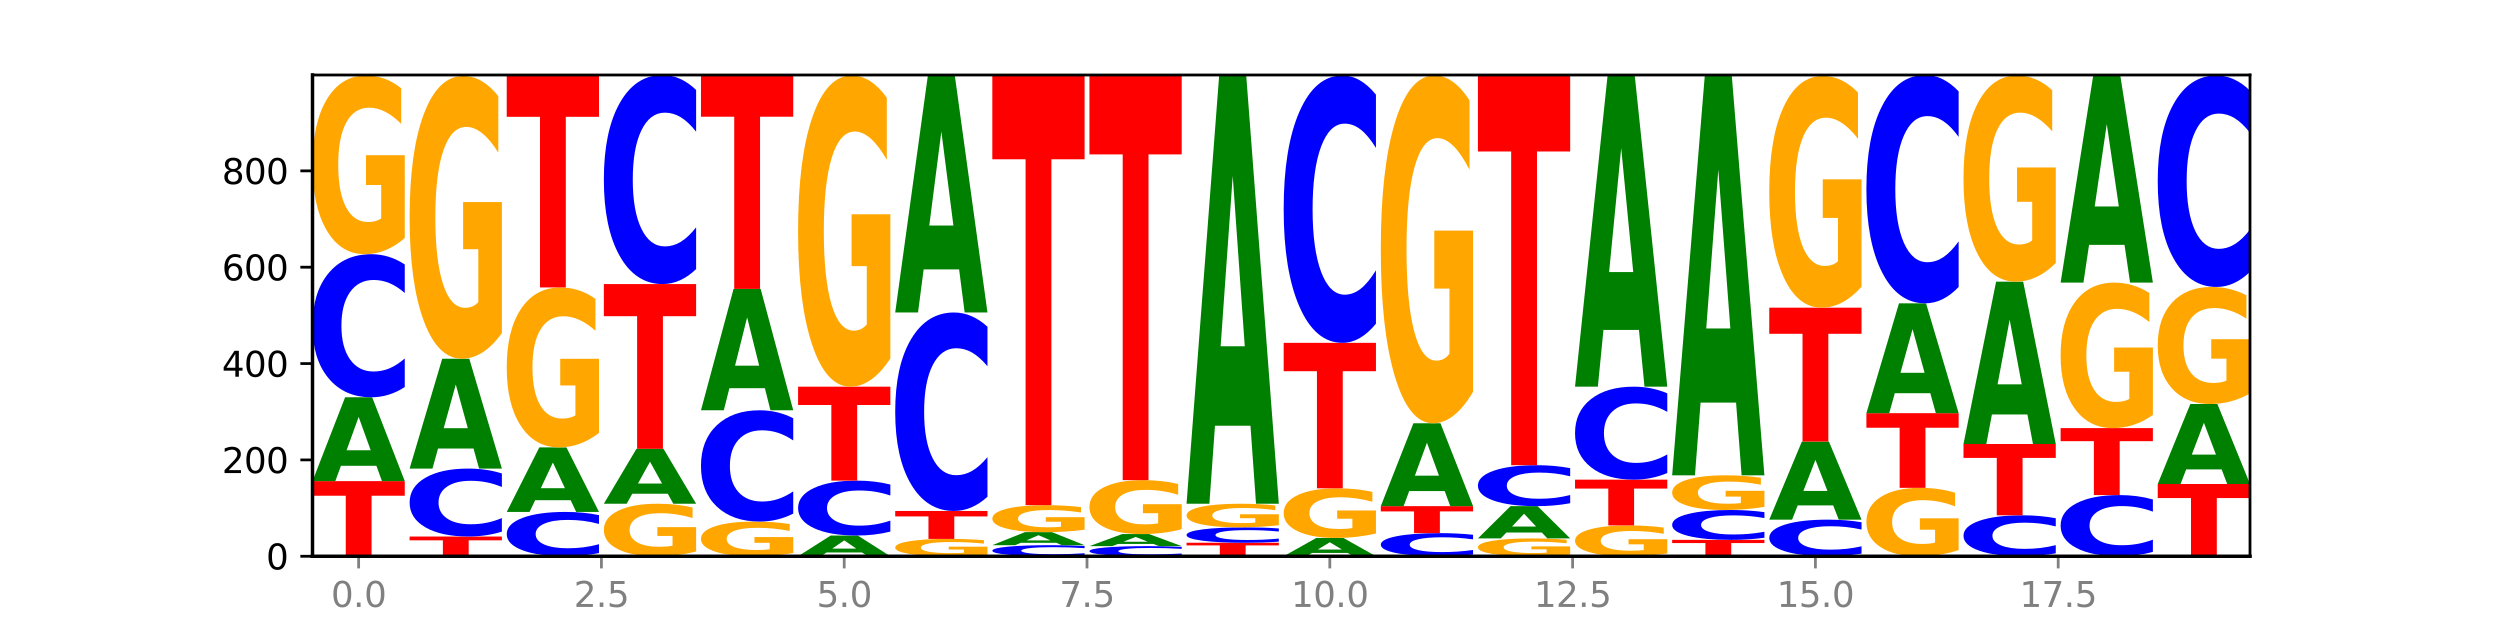 <?xml version="1.0" encoding="utf-8" standalone="no"?>
<!DOCTYPE svg PUBLIC "-//W3C//DTD SVG 1.1//EN"
  "http://www.w3.org/Graphics/SVG/1.1/DTD/svg11.dtd">
<svg xmlns:xlink="http://www.w3.org/1999/xlink" width="720pt" height="180pt" viewBox="0 0 720 180" xmlns="http://www.w3.org/2000/svg" version="1.1">
 <defs>
  <style type="text/css">*{stroke-linejoin: round; stroke-linecap: butt}</style>
 </defs>
 <g id="figure_1">
  <g id="patch_1">
   <path d="M 0 180 
L 720 180 
L 720 0 
L 0 0 
z
" style="fill: #ffffff"/>
  </g>
  <g id="axes_1">
   <g id="patch_2">
    <path d="M 90 160.2 
L 648 160.2 
L 648 21.6 
L 90 21.6 
z
" style="fill: #ffffff"/>
   </g>
   <g id="line2d_1">
    <path d="M 90 160.2 
L 648 160.2 
" clip-path="url(#p42fba7bb68)" style="fill: none; stroke: #000000; stroke-width: 0.5; stroke-linecap: square"/>
   </g>
   <g id="patch_3">
    <path d="M 90 138.557 
L 116.571 138.557 
L 116.571 142.778 
L 107.012 142.778 
L 107.012 160.2 
L 99.578 160.2 
L 99.578 142.778 
L 90 142.778 
L 90 138.557 
z
" clip-path="url(#p42fba7bb68)" style="fill: #ff0000"/>
   </g>
   <g id="patch_4">
    <path d="M 108.406 134.159 
L 98.187 134.159 
L 96.574 138.557 
L 90 138.557 
L 99.388 114.416 
L 107.184 114.416 
L 116.571 138.557 
L 110.003 138.557 
L 108.406 134.159 
z
M 99.817 129.679 
L 106.76 129.679 
L 103.294 120.076 
L 99.817 129.679 
z
" clip-path="url(#p42fba7bb68)" style="fill: #008000"/>
   </g>
   <g id="patch_5">
    <path d="M 116.571 111.463 
Q 114.349 112.927 111.945 113.667 
Q 109.542 114.416 106.924 114.416 
Q 99.118 114.416 94.559 108.867 
Q 90 103.317 90 93.826 
Q 90 84.302 94.559 78.76 
Q 99.118 73.211 106.924 73.211 
Q 109.542 73.211 111.945 73.96 
Q 114.349 74.7 116.571 76.164 
L 116.571 84.378 
Q 114.329 82.438 112.153 81.535 
Q 109.977 80.633 107.574 80.633 
Q 103.262 80.633 100.792 84.148 
Q 98.328 87.655 98.328 93.826 
Q 98.328 99.972 100.792 103.487 
Q 103.262 106.994 107.574 106.994 
Q 109.977 106.994 112.153 106.092 
Q 114.329 105.181 116.571 103.24 
L 116.571 111.463 
z
" clip-path="url(#p42fba7bb68)" style="fill: #0000ff"/>
   </g>
   <g id="patch_6">
    <path d="M 116.571 68.554 
Q 113.892 70.882 111.009 72.052 
Q 108.127 73.211 105.054 73.211 
Q 98.111 73.211 94.055 66.278 
Q 90 59.346 90 47.491 
Q 90 35.497 94.127 28.618 
Q 98.26 21.739 105.447 21.739 
Q 108.216 21.739 110.753 22.674 
Q 113.296 23.599 115.547 25.428 
L 115.547 35.689 
Q 113.225 33.339 110.926 32.18 
Q 108.627 31.01 106.317 31.01 
Q 102.041 31.01 99.725 35.285 
Q 97.408 39.548 97.408 47.491 
Q 97.408 55.359 99.641 59.654 
Q 101.874 63.939 105.983 63.939 
Q 107.103 63.939 108.062 63.695 
Q 109.02 63.44 109.783 62.908 
L 109.783 53.275 
L 105.406 53.275 
L 105.406 44.694 
L 116.571 44.694 
L 116.571 68.554 
z
" clip-path="url(#p42fba7bb68)" style="fill: #ffa600"/>
   </g>
   <g id="patch_7">
    <path d="M 117.97 154.512 
L 144.541 154.512 
L 144.541 155.621 
L 134.982 155.621 
L 134.982 160.2 
L 127.548 160.2 
L 127.548 155.621 
L 117.97 155.621 
L 117.97 154.512 
z
" clip-path="url(#p42fba7bb68)" style="fill: #ff0000"/>
   </g>
   <g id="patch_8">
    <path d="M 144.541 153.11 
Q 142.319 153.805 139.915 154.156 
Q 137.512 154.512 134.894 154.512 
Q 127.088 154.512 122.529 151.877 
Q 117.97 149.242 117.97 144.737 
Q 117.97 140.215 122.529 137.584 
Q 127.088 134.95 134.894 134.95 
Q 137.512 134.95 139.915 135.305 
Q 142.319 135.657 144.541 136.352 
L 144.541 140.251 
Q 142.299 139.33 140.123 138.902 
Q 137.947 138.473 135.544 138.473 
Q 131.232 138.473 128.762 140.142 
Q 126.298 141.807 126.298 144.737 
Q 126.298 147.654 128.762 149.323 
Q 131.232 150.988 135.544 150.988 
Q 137.947 150.988 140.123 150.56 
Q 142.299 150.127 144.541 149.206 
L 144.541 153.11 
z
" clip-path="url(#p42fba7bb68)" style="fill: #0000ff"/>
   </g>
   <g id="patch_9">
    <path d="M 136.376 129.187 
L 126.157 129.187 
L 124.544 134.95 
L 117.97 134.95 
L 127.358 103.317 
L 135.154 103.317 
L 144.541 134.95 
L 137.973 134.95 
L 136.376 129.187 
z
M 127.787 123.316 
L 134.73 123.316 
L 131.264 110.734 
L 127.787 123.316 
z
" clip-path="url(#p42fba7bb68)" style="fill: #008000"/>
   </g>
   <g id="patch_10">
    <path d="M 144.541 95.949 
Q 141.862 99.633 138.979 101.483 
Q 136.097 103.317 133.024 103.317 
Q 126.081 103.317 122.025 92.349 
Q 117.97 81.38 117.97 62.623 
Q 117.97 43.646 122.097 32.762 
Q 126.23 21.877 133.417 21.877 
Q 136.186 21.877 138.723 23.358 
Q 141.266 24.821 143.517 27.715 
L 143.517 43.949 
Q 141.195 40.231 138.896 38.398 
Q 136.597 36.547 134.287 36.547 
Q 130.011 36.547 127.695 43.31 
Q 125.378 50.056 125.378 62.623 
Q 125.378 75.071 127.611 81.868 
Q 129.844 88.648 133.953 88.648 
Q 135.073 88.648 136.032 88.261 
Q 136.99 87.857 137.753 87.016 
L 137.753 71.774 
L 133.376 71.774 
L 133.376 58.198 
L 144.541 58.198 
L 144.541 95.949 
z
" clip-path="url(#p42fba7bb68)" style="fill: #ffa600"/>
   </g>
   <g id="patch_11">
    <path d="M 172.511 159.285 
Q 170.289 159.739 167.885 159.968 
Q 165.482 160.2 162.864 160.2 
Q 155.058 160.2 150.499 158.481 
Q 145.94 156.762 145.94 153.822 
Q 145.94 150.872 150.499 149.155 
Q 155.058 147.436 162.864 147.436 
Q 165.482 147.436 167.885 147.668 
Q 170.289 147.897 172.511 148.351 
L 172.511 150.895 
Q 170.269 150.294 168.093 150.015 
Q 165.917 149.735 163.514 149.735 
Q 159.202 149.735 156.732 150.824 
Q 154.268 151.91 154.268 153.822 
Q 154.268 155.726 156.732 156.815 
Q 159.202 157.901 163.514 157.901 
Q 165.917 157.901 168.093 157.621 
Q 170.269 157.339 172.511 156.738 
L 172.511 159.285 
z
" clip-path="url(#p42fba7bb68)" style="fill: #0000ff"/>
   </g>
   <g id="patch_12">
    <path d="M 164.346 144.049 
L 154.127 144.049 
L 152.513 147.436 
L 145.94 147.436 
L 155.328 128.845 
L 163.124 128.845 
L 172.511 147.436 
L 165.943 147.436 
L 164.346 144.049 
z
M 155.757 140.599 
L 162.7 140.599 
L 159.234 133.204 
L 155.757 140.599 
z
" clip-path="url(#p42fba7bb68)" style="fill: #008000"/>
   </g>
   <g id="patch_13">
    <path d="M 172.511 124.678 
Q 169.832 126.761 166.949 127.808 
Q 164.067 128.845 160.994 128.845 
Q 154.051 128.845 149.995 122.641 
Q 145.94 116.438 145.94 105.829 
Q 145.94 95.096 150.067 88.94 
Q 154.2 82.784 161.387 82.784 
Q 164.156 82.784 166.693 83.621 
Q 169.236 84.449 171.487 86.085 
L 171.487 95.267 
Q 169.165 93.164 166.866 92.127 
Q 164.567 91.081 162.257 91.081 
Q 157.981 91.081 155.664 94.906 
Q 153.348 98.721 153.348 105.829 
Q 153.348 112.87 155.581 116.714 
Q 157.814 120.548 161.923 120.548 
Q 163.043 120.548 164.002 120.329 
Q 164.96 120.101 165.723 119.625 
L 165.723 111.005 
L 161.346 111.005 
L 161.346 103.326 
L 172.511 103.326 
L 172.511 124.678 
z
" clip-path="url(#p42fba7bb68)" style="fill: #ffa600"/>
   </g>
   <g id="patch_14">
    <path d="M 145.94 21.739 
L 172.511 21.739 
L 172.511 33.644 
L 162.952 33.644 
L 162.952 82.784 
L 155.518 82.784 
L 155.518 33.644 
L 145.94 33.644 
L 145.94 21.739 
z
" clip-path="url(#p42fba7bb68)" style="fill: #ff0000"/>
   </g>
   <g id="patch_15">
    <path d="M 200.481 158.832 
Q 197.801 159.516 194.919 159.86 
Q 192.037 160.2 188.964 160.2 
Q 182.021 160.2 177.965 158.163 
Q 173.91 156.127 173.91 152.643 
Q 173.91 149.12 178.037 147.099 
Q 182.169 145.077 189.357 145.077 
Q 192.126 145.077 194.663 145.352 
Q 197.206 145.624 199.457 146.161 
L 199.457 149.176 
Q 197.134 148.486 194.836 148.145 
Q 192.537 147.801 190.227 147.801 
Q 185.951 147.801 183.634 149.057 
Q 181.318 150.31 181.318 152.643 
Q 181.318 154.955 183.551 156.217 
Q 185.784 157.476 189.893 157.476 
Q 191.013 157.476 191.971 157.404 
Q 192.93 157.329 193.692 157.173 
L 193.692 154.343 
L 189.315 154.343 
L 189.315 151.822 
L 200.481 151.822 
L 200.481 158.832 
z
" clip-path="url(#p42fba7bb68)" style="fill: #ffa600"/>
   </g>
   <g id="patch_16">
    <path d="M 192.316 142.196 
L 182.097 142.196 
L 180.483 145.077 
L 173.91 145.077 
L 183.298 129.261 
L 191.093 129.261 
L 200.481 145.077 
L 193.913 145.077 
L 192.316 142.196 
z
M 183.727 139.261 
L 190.67 139.261 
L 187.204 132.97 
L 183.727 139.261 
z
" clip-path="url(#p42fba7bb68)" style="fill: #008000"/>
   </g>
   <g id="patch_17">
    <path d="M 173.91 81.813 
L 200.481 81.813 
L 200.481 91.066 
L 190.922 91.066 
L 190.922 129.261 
L 183.488 129.261 
L 183.488 91.066 
L 173.91 91.066 
L 173.91 81.813 
z
" clip-path="url(#p42fba7bb68)" style="fill: #ff0000"/>
   </g>
   <g id="patch_18">
    <path d="M 200.481 77.497 
Q 198.259 79.636 195.855 80.718 
Q 193.452 81.813 190.834 81.813 
Q 183.028 81.813 178.469 73.703 
Q 173.91 65.593 173.91 51.725 
Q 173.91 37.807 178.469 29.71 
Q 183.028 21.6 190.834 21.6 
Q 193.452 21.6 195.855 22.695 
Q 198.259 23.777 200.481 25.916 
L 200.481 37.919 
Q 198.238 35.083 196.063 33.764 
Q 193.887 32.446 191.483 32.446 
Q 187.172 32.446 184.702 37.583 
Q 182.238 42.707 182.238 51.725 
Q 182.238 60.705 184.702 65.842 
Q 187.172 70.967 191.483 70.967 
Q 193.887 70.967 196.063 69.648 
Q 198.238 68.317 200.481 65.481 
L 200.481 77.497 
z
" clip-path="url(#p42fba7bb68)" style="fill: #0000ff"/>
   </g>
   <g id="patch_19">
    <path d="M 228.451 159.296 
Q 225.771 159.748 222.889 159.975 
Q 220.007 160.2 216.934 160.2 
Q 209.99 160.2 205.935 158.855 
Q 201.88 157.509 201.88 155.209 
Q 201.88 152.881 206.007 151.546 
Q 210.139 150.211 217.327 150.211 
Q 220.096 150.211 222.633 150.392 
Q 225.176 150.572 227.427 150.927 
L 227.427 152.918 
Q 225.104 152.462 222.806 152.237 
Q 220.507 152.01 218.197 152.01 
Q 213.921 152.01 211.604 152.84 
Q 209.288 153.667 209.288 155.209 
Q 209.288 156.735 211.521 157.569 
Q 213.754 158.401 217.863 158.401 
Q 218.983 158.401 219.941 158.353 
Q 220.9 158.304 221.662 158.201 
L 221.662 156.331 
L 217.285 156.331 
L 217.285 154.666 
L 228.451 154.666 
L 228.451 159.296 
z
" clip-path="url(#p42fba7bb68)" style="fill: #ffa600"/>
   </g>
   <g id="patch_20">
    <path d="M 228.451 147.914 
Q 226.228 149.052 223.825 149.628 
Q 221.422 150.211 218.804 150.211 
Q 210.998 150.211 206.439 145.894 
Q 201.88 141.578 201.88 134.196 
Q 201.88 126.788 206.439 122.479 
Q 210.998 118.162 218.804 118.162 
Q 221.422 118.162 223.825 118.745 
Q 226.228 119.321 228.451 120.459 
L 228.451 126.848 
Q 226.208 125.339 224.033 124.637 
Q 221.857 123.935 219.453 123.935 
Q 215.142 123.935 212.672 126.669 
Q 210.208 129.397 210.208 134.196 
Q 210.208 138.976 212.672 141.71 
Q 215.142 144.438 219.453 144.438 
Q 221.857 144.438 224.033 143.736 
Q 226.208 143.028 228.451 141.518 
L 228.451 147.914 
z
" clip-path="url(#p42fba7bb68)" style="fill: #0000ff"/>
   </g>
   <g id="patch_21">
    <path d="M 220.286 111.793 
L 210.067 111.793 
L 208.453 118.162 
L 201.88 118.162 
L 211.267 83.2 
L 219.063 83.2 
L 228.451 118.162 
L 221.883 118.162 
L 220.286 111.793 
z
M 211.697 105.304 
L 218.64 105.304 
L 215.174 91.397 
L 211.697 105.304 
z
" clip-path="url(#p42fba7bb68)" style="fill: #008000"/>
   </g>
   <g id="patch_22">
    <path d="M 201.88 21.6 
L 228.451 21.6 
L 228.451 33.614 
L 218.892 33.614 
L 218.892 83.2 
L 211.458 83.2 
L 211.458 33.614 
L 201.88 33.614 
L 201.88 21.6 
z
" clip-path="url(#p42fba7bb68)" style="fill: #ff0000"/>
   </g>
   <g id="patch_23">
    <path d="M 248.256 159.113 
L 238.037 159.113 
L 236.423 160.2 
L 229.85 160.2 
L 239.237 154.234 
L 247.033 154.234 
L 256.421 160.2 
L 249.853 160.2 
L 248.256 159.113 
z
M 239.667 158.006 
L 246.61 158.006 
L 243.143 155.633 
L 239.667 158.006 
z
" clip-path="url(#p42fba7bb68)" style="fill: #008000"/>
   </g>
   <g id="patch_24">
    <path d="M 256.421 153.101 
Q 254.198 153.662 251.795 153.947 
Q 249.392 154.234 246.774 154.234 
Q 238.968 154.234 234.409 152.104 
Q 229.85 149.974 229.85 146.331 
Q 229.85 142.675 234.409 140.548 
Q 238.968 138.418 246.774 138.418 
Q 249.392 138.418 251.795 138.706 
Q 254.198 138.99 256.421 139.552 
L 256.421 142.705 
Q 254.178 141.96 252.003 141.613 
Q 249.827 141.267 247.423 141.267 
Q 243.112 141.267 240.642 142.616 
Q 238.178 143.962 238.178 146.331 
Q 238.178 148.69 240.642 150.039 
Q 243.112 151.385 247.423 151.385 
Q 249.827 151.385 252.003 151.039 
Q 254.178 150.689 256.421 149.944 
L 256.421 153.101 
z
" clip-path="url(#p42fba7bb68)" style="fill: #0000ff"/>
   </g>
   <g id="patch_25">
    <path d="M 229.85 111.364 
L 256.421 111.364 
L 256.421 116.64 
L 246.862 116.64 
L 246.862 138.418 
L 239.428 138.418 
L 239.428 116.64 
L 229.85 116.64 
L 229.85 111.364 
z
" clip-path="url(#p42fba7bb68)" style="fill: #ff0000"/>
   </g>
   <g id="patch_26">
    <path d="M 256.421 103.255 
Q 253.741 107.309 250.859 109.346 
Q 247.977 111.364 244.904 111.364 
Q 237.96 111.364 233.905 99.293 
Q 229.85 87.222 229.85 66.579 
Q 229.85 45.696 233.976 33.717 
Q 238.109 21.739 245.297 21.739 
Q 248.066 21.739 250.603 23.368 
Q 253.146 24.979 255.397 28.163 
L 255.397 46.029 
Q 253.074 41.937 250.776 39.919 
Q 248.477 37.883 246.166 37.883 
Q 241.891 37.883 239.574 45.325 
Q 237.258 52.749 237.258 66.579 
Q 237.258 80.279 239.491 87.759 
Q 241.724 95.22 245.833 95.22 
Q 246.953 95.22 247.911 94.794 
Q 248.87 94.35 249.632 93.424 
L 249.632 76.651 
L 245.255 76.651 
L 245.255 61.71 
L 256.421 61.71 
L 256.421 103.255 
z
" clip-path="url(#p42fba7bb68)" style="fill: #ffa600"/>
   </g>
   <g id="patch_27">
    <path d="M 284.391 159.748 
Q 281.711 159.974 278.829 160.088 
Q 275.947 160.2 272.874 160.2 
Q 265.93 160.2 261.875 159.527 
Q 257.82 158.855 257.82 157.704 
Q 257.82 156.54 261.946 155.873 
Q 266.079 155.205 273.267 155.205 
Q 276.036 155.205 278.573 155.296 
Q 281.116 155.386 283.367 155.563 
L 283.367 156.559 
Q 281.044 156.331 278.746 156.219 
Q 276.447 156.105 274.136 156.105 
Q 269.861 156.105 267.544 156.52 
Q 265.228 156.934 265.228 157.704 
Q 265.228 158.468 267.461 158.885 
Q 269.694 159.3 273.803 159.3 
Q 274.922 159.3 275.881 159.277 
Q 276.84 159.252 277.602 159.2 
L 277.602 158.266 
L 273.225 158.266 
L 273.225 157.433 
L 284.391 157.433 
L 284.391 159.748 
z
" clip-path="url(#p42fba7bb68)" style="fill: #ffa600"/>
   </g>
   <g id="patch_28">
    <path d="M 257.82 147.159 
L 284.391 147.159 
L 284.391 148.728 
L 274.831 148.728 
L 274.831 155.205 
L 267.398 155.205 
L 267.398 148.728 
L 257.82 148.728 
L 257.82 147.159 
z
" clip-path="url(#p42fba7bb68)" style="fill: #ff0000"/>
   </g>
   <g id="patch_29">
    <path d="M 284.391 143.061 
Q 282.168 145.092 279.765 146.119 
Q 277.361 147.159 274.744 147.159 
Q 266.938 147.159 262.379 139.46 
Q 257.82 131.762 257.82 118.596 
Q 257.82 105.383 262.379 97.697 
Q 266.938 89.998 274.744 89.998 
Q 277.361 89.998 279.765 91.037 
Q 282.168 92.065 284.391 94.095 
L 284.391 105.49 
Q 282.148 102.798 279.972 101.546 
Q 277.797 100.294 275.393 100.294 
Q 271.082 100.294 268.611 105.171 
Q 266.148 110.036 266.148 118.596 
Q 266.148 127.121 268.611 131.998 
Q 271.082 136.862 275.393 136.862 
Q 277.797 136.862 279.972 135.611 
Q 282.148 134.347 284.391 131.655 
L 284.391 143.061 
z
" clip-path="url(#p42fba7bb68)" style="fill: #0000ff"/>
   </g>
   <g id="patch_30">
    <path d="M 276.226 77.589 
L 266.007 77.589 
L 264.393 89.998 
L 257.82 89.998 
L 267.207 21.877 
L 275.003 21.877 
L 284.391 89.998 
L 277.823 89.998 
L 276.226 77.589 
z
M 267.636 64.946 
L 274.579 64.946 
L 271.113 37.849 
L 267.636 64.946 
z
" clip-path="url(#p42fba7bb68)" style="fill: #008000"/>
   </g>
   <g id="patch_31">
    <path d="M 312.361 159.971 
Q 310.138 160.085 307.735 160.142 
Q 305.331 160.2 302.714 160.2 
Q 294.908 160.2 290.349 159.77 
Q 285.789 159.34 285.789 158.605 
Q 285.789 157.868 290.349 157.439 
Q 294.908 157.009 302.714 157.009 
Q 305.331 157.009 307.735 157.067 
Q 310.138 157.124 312.361 157.238 
L 312.361 157.874 
Q 310.118 157.724 307.942 157.654 
Q 305.767 157.584 303.363 157.584 
Q 299.052 157.584 296.581 157.856 
Q 294.118 158.128 294.118 158.605 
Q 294.118 159.081 296.581 159.354 
Q 299.052 159.625 303.363 159.625 
Q 305.767 159.625 307.942 159.555 
Q 310.118 159.485 312.361 159.335 
L 312.361 159.971 
z
" clip-path="url(#p42fba7bb68)" style="fill: #0000ff"/>
   </g>
   <g id="patch_32">
    <path d="M 304.196 156.327 
L 293.977 156.327 
L 292.363 157.009 
L 285.789 157.009 
L 295.177 153.263 
L 302.973 153.263 
L 312.361 157.009 
L 305.793 157.009 
L 304.196 156.327 
z
M 295.606 155.631 
L 302.549 155.631 
L 299.083 154.141 
L 295.606 155.631 
z
" clip-path="url(#p42fba7bb68)" style="fill: #008000"/>
   </g>
   <g id="patch_33">
    <path d="M 312.361 152.56 
Q 309.681 152.912 306.799 153.088 
Q 303.917 153.263 300.844 153.263 
Q 293.9 153.263 289.845 152.217 
Q 285.789 151.17 285.789 149.381 
Q 285.789 147.57 289.916 146.532 
Q 294.049 145.494 301.237 145.494 
Q 304.006 145.494 306.543 145.635 
Q 309.086 145.775 311.337 146.051 
L 311.337 147.599 
Q 309.014 147.245 306.716 147.07 
Q 304.417 146.893 302.106 146.893 
Q 297.831 146.893 295.514 147.538 
Q 293.198 148.182 293.198 149.381 
Q 293.198 150.568 295.431 151.217 
Q 297.664 151.864 301.773 151.864 
Q 302.892 151.864 303.851 151.827 
Q 304.81 151.788 305.572 151.708 
L 305.572 150.254 
L 301.195 150.254 
L 301.195 148.959 
L 312.361 148.959 
L 312.361 152.56 
z
" clip-path="url(#p42fba7bb68)" style="fill: #ffa600"/>
   </g>
   <g id="patch_34">
    <path d="M 285.789 21.739 
L 312.361 21.739 
L 312.361 45.874 
L 302.801 45.874 
L 302.801 145.494 
L 295.368 145.494 
L 295.368 45.874 
L 285.789 45.874 
L 285.789 21.739 
z
" clip-path="url(#p42fba7bb68)" style="fill: #ff0000"/>
   </g>
   <g id="patch_35">
    <path d="M 340.331 159.991 
Q 338.108 160.095 335.705 160.147 
Q 333.301 160.2 330.684 160.2 
Q 322.878 160.2 318.319 159.808 
Q 313.759 159.415 313.759 158.744 
Q 313.759 158.071 318.319 157.679 
Q 322.878 157.286 330.684 157.286 
Q 333.301 157.286 335.705 157.339 
Q 338.108 157.392 340.331 157.495 
L 340.331 158.076 
Q 338.088 157.939 335.912 157.875 
Q 333.737 157.811 331.333 157.811 
Q 327.022 157.811 324.551 158.06 
Q 322.088 158.308 322.088 158.744 
Q 322.088 159.179 324.551 159.427 
Q 327.022 159.675 331.333 159.675 
Q 333.737 159.675 335.912 159.611 
Q 338.088 159.547 340.331 159.41 
L 340.331 159.991 
z
" clip-path="url(#p42fba7bb68)" style="fill: #0000ff"/>
   </g>
   <g id="patch_36">
    <path d="M 332.165 156.655 
L 321.947 156.655 
L 320.333 157.286 
L 313.759 157.286 
L 323.147 153.818 
L 330.943 153.818 
L 340.331 157.286 
L 333.763 157.286 
L 332.165 156.655 
z
M 323.576 156.011 
L 330.519 156.011 
L 327.053 154.631 
L 323.576 156.011 
z
" clip-path="url(#p42fba7bb68)" style="fill: #008000"/>
   </g>
   <g id="patch_37">
    <path d="M 340.331 152.412 
Q 337.651 153.115 334.769 153.468 
Q 331.887 153.818 328.814 153.818 
Q 321.87 153.818 317.815 151.725 
Q 313.759 149.632 313.759 146.053 
Q 313.759 142.433 317.886 140.356 
Q 322.019 138.279 329.207 138.279 
Q 331.976 138.279 334.513 138.562 
Q 337.056 138.841 339.307 139.393 
L 339.307 142.491 
Q 336.984 141.781 334.685 141.431 
Q 332.387 141.078 330.076 141.078 
Q 325.801 141.078 323.484 142.369 
Q 321.167 143.656 321.167 146.053 
Q 321.167 148.429 323.401 149.725 
Q 325.634 151.019 329.743 151.019 
Q 330.862 151.019 331.821 150.945 
Q 332.78 150.868 333.542 150.708 
L 333.542 147.8 
L 329.165 147.8 
L 329.165 145.209 
L 340.331 145.209 
L 340.331 152.412 
z
" clip-path="url(#p42fba7bb68)" style="fill: #ffa600"/>
   </g>
   <g id="patch_38">
    <path d="M 313.759 21.739 
L 340.331 21.739 
L 340.331 44.467 
L 330.771 44.467 
L 330.771 138.279 
L 323.337 138.279 
L 323.337 44.467 
L 313.759 44.467 
L 313.759 21.739 
z
" clip-path="url(#p42fba7bb68)" style="fill: #ff0000"/>
   </g>
   <g id="patch_39">
    <path d="M 341.729 156.315 
L 368.301 156.315 
L 368.301 157.073 
L 358.741 157.073 
L 358.741 160.2 
L 351.307 160.2 
L 351.307 157.073 
L 341.729 157.073 
L 341.729 156.315 
z
" clip-path="url(#p42fba7bb68)" style="fill: #ff0000"/>
   </g>
   <g id="patch_40">
    <path d="M 368.301 155.997 
Q 366.078 156.155 363.675 156.235 
Q 361.271 156.315 358.654 156.315 
Q 350.848 156.315 346.288 155.717 
Q 341.729 155.119 341.729 154.097 
Q 341.729 153.071 346.288 152.474 
Q 350.848 151.876 358.654 151.876 
Q 361.271 151.876 363.675 151.956 
Q 366.078 152.036 368.301 152.194 
L 368.301 153.079 
Q 366.058 152.87 363.882 152.773 
Q 361.706 152.675 359.303 152.675 
Q 354.992 152.675 352.521 153.054 
Q 350.058 153.432 350.058 154.097 
Q 350.058 154.759 352.521 155.138 
Q 354.992 155.516 359.303 155.516 
Q 361.706 155.516 363.882 155.418 
Q 366.058 155.32 368.301 155.111 
L 368.301 155.997 
z
" clip-path="url(#p42fba7bb68)" style="fill: #0000ff"/>
   </g>
   <g id="patch_41">
    <path d="M 368.301 151.261 
Q 365.621 151.568 362.739 151.723 
Q 359.856 151.876 356.784 151.876 
Q 349.84 151.876 345.785 150.96 
Q 341.729 150.044 341.729 148.479 
Q 341.729 146.895 345.856 145.986 
Q 349.989 145.077 357.177 145.077 
Q 359.946 145.077 362.483 145.201 
Q 365.025 145.323 367.276 145.565 
L 367.276 146.92 
Q 364.954 146.61 362.655 146.456 
Q 360.357 146.302 358.046 146.302 
Q 353.77 146.302 351.454 146.867 
Q 349.137 147.43 349.137 148.479 
Q 349.137 149.518 351.371 150.085 
Q 353.604 150.651 357.713 150.651 
Q 358.832 150.651 359.791 150.619 
Q 360.75 150.585 361.512 150.515 
L 361.512 149.243 
L 357.135 149.243 
L 357.135 148.109 
L 368.301 148.109 
L 368.301 151.261 
z
" clip-path="url(#p42fba7bb68)" style="fill: #ffa600"/>
   </g>
   <g id="patch_42">
    <path d="M 360.135 122.609 
L 349.916 122.609 
L 348.303 145.077 
L 341.729 145.077 
L 351.117 21.739 
L 358.913 21.739 
L 368.301 145.077 
L 361.733 145.077 
L 360.135 122.609 
z
M 351.546 99.718 
L 358.489 99.718 
L 355.023 50.657 
L 351.546 99.718 
z
" clip-path="url(#p42fba7bb68)" style="fill: #008000"/>
   </g>
   <g id="patch_43">
    <path d="M 388.105 159.24 
L 377.886 159.24 
L 376.273 160.2 
L 369.699 160.2 
L 379.087 154.928 
L 386.883 154.928 
L 396.271 160.2 
L 389.703 160.2 
L 388.105 159.24 
z
M 379.516 158.261 
L 386.459 158.261 
L 382.993 156.164 
L 379.516 158.261 
z
" clip-path="url(#p42fba7bb68)" style="fill: #008000"/>
   </g>
   <g id="patch_44">
    <path d="M 396.271 153.635 
Q 393.591 154.281 390.709 154.606 
Q 387.826 154.928 384.754 154.928 
Q 377.81 154.928 373.755 153.003 
Q 369.699 151.079 369.699 147.787 
Q 369.699 144.458 373.826 142.548 
Q 377.959 140.638 385.147 140.638 
Q 387.916 140.638 390.453 140.898 
Q 392.995 141.154 395.246 141.662 
L 395.246 144.511 
Q 392.924 143.858 390.625 143.537 
Q 388.327 143.212 386.016 143.212 
Q 381.74 143.212 379.424 144.399 
Q 377.107 145.582 377.107 147.787 
Q 377.107 149.972 379.34 151.164 
Q 381.574 152.354 385.683 152.354 
Q 386.802 152.354 387.761 152.286 
Q 388.72 152.215 389.482 152.068 
L 389.482 149.393 
L 385.105 149.393 
L 385.105 147.011 
L 396.271 147.011 
L 396.271 153.635 
z
" clip-path="url(#p42fba7bb68)" style="fill: #ffa600"/>
   </g>
   <g id="patch_45">
    <path d="M 369.699 98.739 
L 396.271 98.739 
L 396.271 106.91 
L 386.711 106.91 
L 386.711 140.638 
L 379.277 140.638 
L 379.277 106.91 
L 369.699 106.91 
L 369.699 98.739 
z
" clip-path="url(#p42fba7bb68)" style="fill: #ff0000"/>
   </g>
   <g id="patch_46">
    <path d="M 396.271 93.219 
Q 394.048 95.955 391.645 97.339 
Q 389.241 98.739 386.624 98.739 
Q 378.817 98.739 374.258 88.368 
Q 369.699 77.998 369.699 60.263 
Q 369.699 42.464 374.258 32.109 
Q 378.817 21.739 386.624 21.739 
Q 389.241 21.739 391.645 23.138 
Q 394.048 24.522 396.271 27.258 
L 396.271 42.607 
Q 394.028 38.981 391.852 37.295 
Q 389.676 35.609 387.273 35.609 
Q 382.962 35.609 380.491 42.178 
Q 378.028 48.731 378.028 60.263 
Q 378.028 71.747 380.491 78.316 
Q 382.962 84.869 387.273 84.869 
Q 389.676 84.869 391.852 83.183 
Q 394.028 81.481 396.271 77.854 
L 396.271 93.219 
z
" clip-path="url(#p42fba7bb68)" style="fill: #0000ff"/>
   </g>
   <g id="patch_47">
    <path d="M 424.241 159.723 
Q 422.018 159.959 419.615 160.079 
Q 417.211 160.2 414.593 160.2 
Q 406.787 160.2 402.228 159.303 
Q 397.669 158.406 397.669 156.872 
Q 397.669 155.333 402.228 154.437 
Q 406.787 153.541 414.593 153.541 
Q 417.211 153.541 419.615 153.662 
Q 422.018 153.781 424.241 154.018 
L 424.241 155.345 
Q 421.998 155.032 419.822 154.886 
Q 417.646 154.74 415.243 154.74 
Q 410.931 154.74 408.461 155.308 
Q 405.997 155.875 405.997 156.872 
Q 405.997 157.866 408.461 158.434 
Q 410.931 159 415.243 159 
Q 417.646 159 419.822 158.855 
Q 421.998 158.707 424.241 158.394 
L 424.241 159.723 
z
" clip-path="url(#p42fba7bb68)" style="fill: #0000ff"/>
   </g>
   <g id="patch_48">
    <path d="M 397.669 145.771 
L 424.241 145.771 
L 424.241 147.286 
L 414.681 147.286 
L 414.681 153.541 
L 407.247 153.541 
L 407.247 147.286 
L 397.669 147.286 
L 397.669 145.771 
z
" clip-path="url(#p42fba7bb68)" style="fill: #ff0000"/>
   </g>
   <g id="patch_49">
    <path d="M 416.075 141.424 
L 405.856 141.424 
L 404.243 145.771 
L 397.669 145.771 
L 407.057 121.908 
L 414.853 121.908 
L 424.241 145.771 
L 417.672 145.771 
L 416.075 141.424 
z
M 407.486 136.995 
L 414.429 136.995 
L 410.963 127.503 
L 407.486 136.995 
z
" clip-path="url(#p42fba7bb68)" style="fill: #008000"/>
   </g>
   <g id="patch_50">
    <path d="M 424.241 112.845 
Q 421.561 117.377 418.679 119.653 
Q 415.796 121.908 412.724 121.908 
Q 405.78 121.908 401.725 108.417 
Q 397.669 94.926 397.669 71.854 
Q 397.669 48.514 401.796 35.126 
Q 405.929 21.739 413.117 21.739 
Q 415.886 21.739 418.423 23.56 
Q 420.965 25.36 423.216 28.919 
L 423.216 48.886 
Q 420.894 44.314 418.595 42.058 
Q 416.297 39.782 413.986 39.782 
Q 409.71 39.782 407.394 48.1 
Q 405.077 56.398 405.077 71.854 
Q 405.077 87.166 407.31 95.526 
Q 409.544 103.865 413.653 103.865 
Q 414.772 103.865 415.731 103.389 
Q 416.69 102.892 417.452 101.858 
L 417.452 83.111 
L 413.075 83.111 
L 413.075 66.412 
L 424.241 66.412 
L 424.241 112.845 
z
" clip-path="url(#p42fba7bb68)" style="fill: #ffa600"/>
   </g>
   <g id="patch_51">
    <path d="M 452.211 159.736 
Q 449.531 159.968 446.649 160.084 
Q 443.766 160.2 440.693 160.2 
Q 433.75 160.2 429.694 159.509 
Q 425.639 158.817 425.639 157.635 
Q 425.639 156.439 429.766 155.753 
Q 433.899 155.067 441.086 155.067 
Q 443.856 155.067 446.392 155.16 
Q 448.935 155.252 451.186 155.435 
L 451.186 156.458 
Q 448.864 156.224 446.565 156.108 
Q 444.266 155.991 441.956 155.991 
Q 437.68 155.991 435.364 156.418 
Q 433.047 156.843 433.047 157.635 
Q 433.047 158.42 435.28 158.848 
Q 437.513 159.275 441.622 159.275 
Q 442.742 159.275 443.701 159.251 
Q 444.66 159.226 445.422 159.172 
L 445.422 158.212 
L 441.045 158.212 
L 441.045 157.356 
L 452.211 157.356 
L 452.211 159.736 
z
" clip-path="url(#p42fba7bb68)" style="fill: #ffa600"/>
   </g>
   <g id="patch_52">
    <path d="M 444.045 153.373 
L 433.826 153.373 
L 432.213 155.067 
L 425.639 155.067 
L 435.027 145.771 
L 442.823 145.771 
L 452.211 155.067 
L 445.642 155.067 
L 444.045 153.373 
z
M 435.456 151.648 
L 442.399 151.648 
L 438.933 147.951 
L 435.456 151.648 
z
" clip-path="url(#p42fba7bb68)" style="fill: #008000"/>
   </g>
   <g id="patch_53">
    <path d="M 452.211 144.926 
Q 449.988 145.345 447.584 145.557 
Q 445.181 145.771 442.563 145.771 
Q 434.757 145.771 430.198 144.183 
Q 425.639 142.595 425.639 139.878 
Q 425.639 137.153 430.198 135.567 
Q 434.757 133.978 442.563 133.978 
Q 445.181 133.978 447.584 134.193 
Q 449.988 134.405 452.211 134.824 
L 452.211 137.174 
Q 449.968 136.619 447.792 136.361 
Q 445.616 136.103 443.213 136.103 
Q 438.901 136.103 436.431 137.109 
Q 433.967 138.112 433.967 139.878 
Q 433.967 141.637 436.431 142.643 
Q 438.901 143.647 443.213 143.647 
Q 445.616 143.647 447.792 143.389 
Q 449.968 143.128 452.211 142.573 
L 452.211 144.926 
z
" clip-path="url(#p42fba7bb68)" style="fill: #0000ff"/>
   </g>
   <g id="patch_54">
    <path d="M 425.639 21.739 
L 452.211 21.739 
L 452.211 43.629 
L 442.651 43.629 
L 442.651 133.978 
L 435.217 133.978 
L 435.217 43.629 
L 425.639 43.629 
L 425.639 21.739 
z
" clip-path="url(#p42fba7bb68)" style="fill: #ff0000"/>
   </g>
   <g id="patch_55">
    <path d="M 480.18 159.397 
Q 477.501 159.798 474.618 160 
Q 471.736 160.2 468.663 160.2 
Q 461.72 160.2 457.664 159.004 
Q 453.609 157.808 453.609 155.763 
Q 453.609 153.694 457.736 152.507 
Q 461.869 151.321 469.056 151.321 
Q 471.826 151.321 474.362 151.482 
Q 476.905 151.642 479.156 151.957 
L 479.156 153.727 
Q 476.834 153.322 474.535 153.122 
Q 472.236 152.92 469.926 152.92 
Q 465.65 152.92 463.334 153.657 
Q 461.017 154.393 461.017 155.763 
Q 461.017 157.12 463.25 157.861 
Q 465.483 158.601 469.592 158.601 
Q 470.712 158.601 471.671 158.558 
Q 472.629 158.514 473.392 158.423 
L 473.392 156.761 
L 469.015 156.761 
L 469.015 155.281 
L 480.18 155.281 
L 480.18 159.397 
z
" clip-path="url(#p42fba7bb68)" style="fill: #ffa600"/>
   </g>
   <g id="patch_56">
    <path d="M 453.609 138.141 
L 480.18 138.141 
L 480.18 140.711 
L 470.621 140.711 
L 470.621 151.321 
L 463.187 151.321 
L 463.187 140.711 
L 453.609 140.711 
L 453.609 138.141 
z
" clip-path="url(#p42fba7bb68)" style="fill: #ff0000"/>
   </g>
   <g id="patch_57">
    <path d="M 480.18 136.221 
Q 477.958 137.173 475.554 137.654 
Q 473.151 138.141 470.533 138.141 
Q 462.727 138.141 458.168 134.534 
Q 453.609 130.928 453.609 124.761 
Q 453.609 118.571 458.168 114.97 
Q 462.727 111.364 470.533 111.364 
Q 473.151 111.364 475.554 111.851 
Q 477.958 112.332 480.18 113.283 
L 480.18 118.621 
Q 477.938 117.36 475.762 116.773 
Q 473.586 116.187 471.183 116.187 
Q 466.871 116.187 464.401 118.472 
Q 461.937 120.75 461.937 124.761 
Q 461.937 128.754 464.401 131.038 
Q 466.871 133.317 471.183 133.317 
Q 473.586 133.317 475.762 132.731 
Q 477.938 132.139 480.18 130.878 
L 480.18 136.221 
z
" clip-path="url(#p42fba7bb68)" style="fill: #0000ff"/>
   </g>
   <g id="patch_58">
    <path d="M 472.015 95.012 
L 461.796 95.012 
L 460.183 111.364 
L 453.609 111.364 
L 462.997 21.6 
L 470.793 21.6 
L 480.18 111.364 
L 473.612 111.364 
L 472.015 95.012 
z
M 463.426 78.352 
L 470.369 78.352 
L 466.903 42.646 
L 463.426 78.352 
z
" clip-path="url(#p42fba7bb68)" style="fill: #008000"/>
   </g>
   <g id="patch_59">
    <path d="M 481.579 155.483 
L 508.15 155.483 
L 508.15 156.403 
L 498.591 156.403 
L 498.591 160.2 
L 491.157 160.2 
L 491.157 156.403 
L 481.579 156.403 
L 481.579 155.483 
z
" clip-path="url(#p42fba7bb68)" style="fill: #ff0000"/>
   </g>
   <g id="patch_60">
    <path d="M 508.15 154.866 
Q 505.928 155.172 503.524 155.327 
Q 501.121 155.483 498.503 155.483 
Q 490.697 155.483 486.138 154.324 
Q 481.579 153.166 481.579 151.185 
Q 481.579 149.196 486.138 148.04 
Q 490.697 146.881 498.503 146.881 
Q 501.121 146.881 503.524 147.037 
Q 505.928 147.192 508.15 147.498 
L 508.15 149.212 
Q 505.908 148.807 503.732 148.619 
Q 501.556 148.431 499.153 148.431 
Q 494.841 148.431 492.371 149.164 
Q 489.907 149.896 489.907 151.185 
Q 489.907 152.468 492.371 153.201 
Q 494.841 153.933 499.153 153.933 
Q 501.556 153.933 503.732 153.745 
Q 505.908 153.555 508.15 153.15 
L 508.15 154.866 
z
" clip-path="url(#p42fba7bb68)" style="fill: #0000ff"/>
   </g>
   <g id="patch_61">
    <path d="M 508.15 145.977 
Q 505.471 146.429 502.588 146.656 
Q 499.706 146.881 496.633 146.881 
Q 489.69 146.881 485.634 145.536 
Q 481.579 144.19 481.579 141.89 
Q 481.579 139.562 485.706 138.227 
Q 489.839 136.892 497.026 136.892 
Q 499.795 136.892 502.332 137.073 
Q 504.875 137.253 507.126 137.608 
L 507.126 139.599 
Q 504.804 139.143 502.505 138.918 
Q 500.206 138.691 497.896 138.691 
Q 493.62 138.691 491.304 139.521 
Q 488.987 140.348 488.987 141.89 
Q 488.987 143.417 491.22 144.25 
Q 493.453 145.082 497.562 145.082 
Q 498.682 145.082 499.641 145.034 
Q 500.599 144.985 501.362 144.882 
L 501.362 143.012 
L 496.985 143.012 
L 496.985 141.347 
L 508.15 141.347 
L 508.15 145.977 
z
" clip-path="url(#p42fba7bb68)" style="fill: #ffa600"/>
   </g>
   <g id="patch_62">
    <path d="M 499.985 115.94 
L 489.766 115.94 
L 488.153 136.892 
L 481.579 136.892 
L 490.967 21.877 
L 498.763 21.877 
L 508.15 136.892 
L 501.582 136.892 
L 499.985 115.94 
z
M 491.396 94.593 
L 498.339 94.593 
L 494.873 48.844 
L 491.396 94.593 
z
" clip-path="url(#p42fba7bb68)" style="fill: #008000"/>
   </g>
   <g id="patch_63">
    <path d="M 536.12 159.444 
Q 533.898 159.819 531.494 160.008 
Q 529.091 160.2 526.473 160.2 
Q 518.667 160.2 514.108 158.78 
Q 509.549 157.36 509.549 154.931 
Q 509.549 152.494 514.108 151.076 
Q 518.667 149.656 526.473 149.656 
Q 529.091 149.656 531.494 149.848 
Q 533.898 150.037 536.12 150.412 
L 536.12 152.514 
Q 533.878 152.017 531.702 151.786 
Q 529.526 151.555 527.123 151.555 
Q 522.811 151.555 520.341 152.455 
Q 517.877 153.352 517.877 154.931 
Q 517.877 156.504 520.341 157.403 
Q 522.811 158.301 527.123 158.301 
Q 529.526 158.301 531.702 158.07 
Q 533.878 157.837 536.12 157.34 
L 536.12 159.444 
z
" clip-path="url(#p42fba7bb68)" style="fill: #0000ff"/>
   </g>
   <g id="patch_64">
    <path d="M 527.955 145.561 
L 517.736 145.561 
L 516.122 149.656 
L 509.549 149.656 
L 518.937 127.18 
L 526.733 127.18 
L 536.12 149.656 
L 529.552 149.656 
L 527.955 145.561 
z
M 519.366 141.39 
L 526.309 141.39 
L 522.843 132.45 
L 519.366 141.39 
z
" clip-path="url(#p42fba7bb68)" style="fill: #008000"/>
   </g>
   <g id="patch_65">
    <path d="M 509.549 88.611 
L 536.12 88.611 
L 536.12 96.133 
L 526.561 96.133 
L 526.561 127.18 
L 519.127 127.18 
L 519.127 96.133 
L 509.549 96.133 
L 509.549 88.611 
z
" clip-path="url(#p42fba7bb68)" style="fill: #ff0000"/>
   </g>
   <g id="patch_66">
    <path d="M 536.12 82.573 
Q 533.441 85.592 530.558 87.108 
Q 527.676 88.611 524.603 88.611 
Q 517.66 88.611 513.604 79.623 
Q 509.549 70.635 509.549 55.265 
Q 509.549 39.715 513.676 30.796 
Q 517.809 21.877 524.996 21.877 
Q 527.765 21.877 530.302 23.091 
Q 532.845 24.29 535.096 26.661 
L 535.096 39.963 
Q 532.774 36.917 530.475 35.414 
Q 528.176 33.898 525.866 33.898 
Q 521.59 33.898 519.273 39.44 
Q 516.957 44.967 516.957 55.265 
Q 516.957 65.466 519.19 71.035 
Q 521.423 76.59 525.532 76.59 
Q 526.652 76.59 527.611 76.273 
Q 528.569 75.942 529.332 75.253 
L 529.332 62.764 
L 524.955 62.764 
L 524.955 51.639 
L 536.12 51.639 
L 536.12 82.573 
z
" clip-path="url(#p42fba7bb68)" style="fill: #ffa600"/>
   </g>
   <g id="patch_67">
    <path d="M 564.09 158.418 
Q 561.41 159.309 558.528 159.756 
Q 555.646 160.2 552.573 160.2 
Q 545.63 160.2 541.574 157.547 
Q 537.519 154.893 537.519 150.356 
Q 537.519 145.765 541.646 143.132 
Q 545.778 140.499 552.966 140.499 
Q 555.735 140.499 558.272 140.857 
Q 560.815 141.211 563.066 141.911 
L 563.066 145.838 
Q 560.743 144.939 558.445 144.495 
Q 556.146 144.048 553.836 144.048 
Q 549.56 144.048 547.243 145.684 
Q 544.927 147.316 544.927 150.356 
Q 544.927 153.367 547.16 155.011 
Q 549.393 156.651 553.502 156.651 
Q 554.622 156.651 555.58 156.558 
Q 556.539 156.46 557.301 156.257 
L 557.301 152.57 
L 552.925 152.57 
L 552.925 149.285 
L 564.09 149.285 
L 564.09 158.418 
z
" clip-path="url(#p42fba7bb68)" style="fill: #ffa600"/>
   </g>
   <g id="patch_68">
    <path d="M 537.519 118.995 
L 564.09 118.995 
L 564.09 123.189 
L 554.531 123.189 
L 554.531 140.499 
L 547.097 140.499 
L 547.097 123.189 
L 537.519 123.189 
L 537.519 118.995 
z
" clip-path="url(#p42fba7bb68)" style="fill: #ff0000"/>
   </g>
   <g id="patch_69">
    <path d="M 555.925 113.232 
L 545.706 113.232 
L 544.092 118.995 
L 537.519 118.995 
L 546.907 87.362 
L 554.702 87.362 
L 564.09 118.995 
L 557.522 118.995 
L 555.925 113.232 
z
M 547.336 107.361 
L 554.279 107.361 
L 550.813 94.779 
L 547.336 107.361 
z
" clip-path="url(#p42fba7bb68)" style="fill: #008000"/>
   </g>
   <g id="patch_70">
    <path d="M 564.09 82.648 
Q 561.868 84.985 559.464 86.167 
Q 557.061 87.362 554.443 87.362 
Q 546.637 87.362 542.078 78.505 
Q 537.519 69.648 537.519 54.501 
Q 537.519 39.3 542.078 30.457 
Q 546.637 21.6 554.443 21.6 
Q 557.061 21.6 559.464 22.795 
Q 561.868 23.977 564.09 26.314 
L 564.09 39.423 
Q 561.847 36.326 559.672 34.886 
Q 557.496 33.446 555.092 33.446 
Q 550.781 33.446 548.311 39.056 
Q 545.847 44.653 545.847 54.501 
Q 545.847 64.309 548.311 69.92 
Q 550.781 75.517 555.092 75.517 
Q 557.496 75.517 559.672 74.077 
Q 561.847 72.623 564.09 69.526 
L 564.09 82.648 
z
" clip-path="url(#p42fba7bb68)" style="fill: #0000ff"/>
   </g>
   <g id="patch_71">
    <path d="M 592.06 159.355 
Q 589.837 159.774 587.434 159.986 
Q 585.031 160.2 582.413 160.2 
Q 574.607 160.2 570.048 158.612 
Q 565.489 157.023 565.489 154.307 
Q 565.489 151.581 570.048 149.995 
Q 574.607 148.407 582.413 148.407 
Q 585.031 148.407 587.434 148.622 
Q 589.837 148.834 592.06 149.253 
L 592.06 151.603 
Q 589.817 151.048 587.642 150.79 
Q 585.466 150.531 583.062 150.531 
Q 578.751 150.531 576.281 151.537 
Q 573.817 152.541 573.817 154.307 
Q 573.817 156.066 576.281 157.072 
Q 578.751 158.076 583.062 158.076 
Q 585.466 158.076 587.642 157.818 
Q 589.817 157.557 592.06 157.001 
L 592.06 159.355 
z
" clip-path="url(#p42fba7bb68)" style="fill: #0000ff"/>
   </g>
   <g id="patch_72">
    <path d="M 565.489 127.874 
L 592.06 127.874 
L 592.06 131.878 
L 582.501 131.878 
L 582.501 148.407 
L 575.067 148.407 
L 575.067 131.878 
L 565.489 131.878 
L 565.489 127.874 
z
" clip-path="url(#p42fba7bb68)" style="fill: #ff0000"/>
   </g>
   <g id="patch_73">
    <path d="M 583.895 119.357 
L 573.676 119.357 
L 572.062 127.874 
L 565.489 127.874 
L 574.876 81.119 
L 582.672 81.119 
L 592.06 127.874 
L 585.492 127.874 
L 583.895 119.357 
z
M 575.306 110.679 
L 582.249 110.679 
L 578.783 92.081 
L 575.306 110.679 
z
" clip-path="url(#p42fba7bb68)" style="fill: #008000"/>
   </g>
   <g id="patch_74">
    <path d="M 592.06 75.746 
Q 589.38 78.433 586.498 79.782 
Q 583.616 81.119 580.543 81.119 
Q 573.599 81.119 569.544 73.121 
Q 565.489 65.124 565.489 51.447 
Q 565.489 37.611 569.616 29.675 
Q 573.748 21.739 580.936 21.739 
Q 583.705 21.739 586.242 22.818 
Q 588.785 23.885 591.036 25.995 
L 591.036 37.832 
Q 588.713 35.121 586.415 33.784 
Q 584.116 32.435 581.806 32.435 
Q 577.53 32.435 575.213 37.366 
Q 572.897 42.284 572.897 51.447 
Q 572.897 60.524 575.13 65.48 
Q 577.363 70.423 581.472 70.423 
Q 582.592 70.423 583.55 70.141 
Q 584.509 69.846 585.271 69.233 
L 585.271 58.12 
L 580.894 58.12 
L 580.894 48.221 
L 592.06 48.221 
L 592.06 75.746 
z
" clip-path="url(#p42fba7bb68)" style="fill: #ffa600"/>
   </g>
   <g id="patch_75">
    <path d="M 620.03 158.937 
Q 617.807 159.563 615.404 159.88 
Q 613.001 160.2 610.383 160.2 
Q 602.577 160.2 598.018 157.827 
Q 593.459 155.454 593.459 151.396 
Q 593.459 147.323 598.018 144.953 
Q 602.577 142.58 610.383 142.58 
Q 613.001 142.58 615.404 142.9 
Q 617.807 143.217 620.03 143.843 
L 620.03 147.355 
Q 617.787 146.526 615.612 146.14 
Q 613.436 145.754 611.032 145.754 
Q 606.721 145.754 604.251 147.257 
Q 601.787 148.757 601.787 151.396 
Q 601.787 154.023 604.251 155.527 
Q 606.721 157.026 611.032 157.026 
Q 613.436 157.026 615.612 156.64 
Q 617.787 156.251 620.03 155.421 
L 620.03 158.937 
z
" clip-path="url(#p42fba7bb68)" style="fill: #0000ff"/>
   </g>
   <g id="patch_76">
    <path d="M 593.459 123.295 
L 620.03 123.295 
L 620.03 127.057 
L 610.471 127.057 
L 610.471 142.58 
L 603.037 142.58 
L 603.037 127.057 
L 593.459 127.057 
L 593.459 123.295 
z
" clip-path="url(#p42fba7bb68)" style="fill: #ff0000"/>
   </g>
   <g id="patch_77">
    <path d="M 620.03 119.505 
Q 617.35 121.4 614.468 122.352 
Q 611.586 123.295 608.513 123.295 
Q 601.569 123.295 597.514 117.652 
Q 593.459 112.009 593.459 102.359 
Q 593.459 92.596 597.585 86.996 
Q 601.718 81.396 608.906 81.396 
Q 611.675 81.396 614.212 82.158 
Q 616.755 82.911 619.006 84.4 
L 619.006 92.752 
Q 616.683 90.839 614.385 89.896 
Q 612.086 88.944 609.775 88.944 
Q 605.5 88.944 603.183 92.423 
Q 600.867 95.894 600.867 102.359 
Q 600.867 108.764 603.1 112.26 
Q 605.333 115.748 609.442 115.748 
Q 610.562 115.748 611.52 115.549 
Q 612.479 115.342 613.241 114.909 
L 613.241 107.067 
L 608.864 107.067 
L 608.864 100.083 
L 620.03 100.083 
L 620.03 119.505 
z
" clip-path="url(#p42fba7bb68)" style="fill: #ffa600"/>
   </g>
   <g id="patch_78">
    <path d="M 611.865 70.529 
L 601.646 70.529 
L 600.032 81.396 
L 593.459 81.396 
L 602.846 21.739 
L 610.642 21.739 
L 620.03 81.396 
L 613.462 81.396 
L 611.865 70.529 
z
M 603.276 59.456 
L 610.219 59.456 
L 606.753 35.726 
L 603.276 59.456 
z
" clip-path="url(#p42fba7bb68)" style="fill: #008000"/>
   </g>
   <g id="patch_79">
    <path d="M 621.429 139.389 
L 648 139.389 
L 648 143.448 
L 638.44 143.448 
L 638.44 160.2 
L 631.007 160.2 
L 631.007 143.448 
L 621.429 143.448 
L 621.429 139.389 
z
" clip-path="url(#p42fba7bb68)" style="fill: #ff0000"/>
   </g>
   <g id="patch_80">
    <path d="M 639.835 135.194 
L 629.616 135.194 
L 628.002 139.389 
L 621.429 139.389 
L 630.816 116.359 
L 638.612 116.359 
L 648 139.389 
L 641.432 139.389 
L 639.835 135.194 
z
M 631.245 130.919 
L 638.189 130.919 
L 634.722 121.758 
L 631.245 130.919 
z
" clip-path="url(#p42fba7bb68)" style="fill: #008000"/>
   </g>
   <g id="patch_81">
    <path d="M 648 113.308 
Q 645.32 114.833 642.438 115.599 
Q 639.556 116.359 636.483 116.359 
Q 629.539 116.359 625.484 111.818 
Q 621.429 107.277 621.429 99.512 
Q 621.429 91.657 625.555 87.151 
Q 629.688 82.645 636.876 82.645 
Q 639.645 82.645 642.182 83.258 
Q 644.725 83.864 646.976 85.062 
L 646.976 91.782 
Q 644.653 90.243 642.355 89.484 
Q 640.056 88.718 637.745 88.718 
Q 633.47 88.718 631.153 91.517 
Q 628.837 94.31 628.837 99.512 
Q 628.837 104.666 631.07 107.479 
Q 633.303 110.286 637.412 110.286 
Q 638.531 110.286 639.49 110.126 
Q 640.449 109.958 641.211 109.61 
L 641.211 103.301 
L 636.834 103.301 
L 636.834 97.681 
L 648 97.681 
L 648 113.308 
z
" clip-path="url(#p42fba7bb68)" style="fill: #ffa600"/>
   </g>
   <g id="patch_82">
    <path d="M 648 78.279 
Q 645.777 80.443 643.374 81.538 
Q 640.971 82.645 638.353 82.645 
Q 630.547 82.645 625.988 74.442 
Q 621.429 66.239 621.429 52.211 
Q 621.429 38.132 625.988 29.942 
Q 630.547 21.739 638.353 21.739 
Q 640.971 21.739 643.374 22.846 
Q 645.777 23.94 648 26.104 
L 648 38.245 
Q 645.757 35.377 643.581 34.043 
Q 641.406 32.71 639.002 32.71 
Q 634.691 32.71 632.22 37.906 
Q 629.757 43.089 629.757 52.211 
Q 629.757 61.294 632.22 66.491 
Q 634.691 71.674 639.002 71.674 
Q 641.406 71.674 643.581 70.34 
Q 645.757 68.994 648 66.126 
L 648 78.279 
z
" clip-path="url(#p42fba7bb68)" style="fill: #0000ff"/>
   </g>
   <g id="matplotlib.axis_1">
    <g id="xtick_1">
     <g id="line2d_2">
      <defs>
       <path id="m42142cc697" d="M 0 0 
L 0 3.5 
" style="stroke: #808080; stroke-width: 0.8"/>
      </defs>
      <g>
       <use xlink:href="#m42142cc697" x="103.286" y="160.2" style="fill: #808080; stroke: #808080; stroke-width: 0.8"/>
      </g>
     </g>
     <g id="text_1">
      <!-- 0.0 -->
      <g style="fill: #808080" transform="translate(95.334 174.798) scale(0.1 -0.1)">
       <defs>
        <path id="DejaVuSans-30" d="M 2034 4250 
Q 1547 4250 1301 3770 
Q 1056 3291 1056 2328 
Q 1056 1369 1301 889 
Q 1547 409 2034 409 
Q 2525 409 2770 889 
Q 3016 1369 3016 2328 
Q 3016 3291 2770 3770 
Q 2525 4250 2034 4250 
z
M 2034 4750 
Q 2819 4750 3233 4129 
Q 3647 3509 3647 2328 
Q 3647 1150 3233 529 
Q 2819 -91 2034 -91 
Q 1250 -91 836 529 
Q 422 1150 422 2328 
Q 422 3509 836 4129 
Q 1250 4750 2034 4750 
z
" transform="scale(0.016)"/>
        <path id="DejaVuSans-2e" d="M 684 794 
L 1344 794 
L 1344 0 
L 684 0 
L 684 794 
z
" transform="scale(0.016)"/>
       </defs>
       <use xlink:href="#DejaVuSans-30"/>
       <use xlink:href="#DejaVuSans-2e" x="63.623"/>
       <use xlink:href="#DejaVuSans-30" x="95.41"/>
      </g>
     </g>
    </g>
    <g id="xtick_2">
     <g id="line2d_3">
      <g>
       <use xlink:href="#m42142cc697" x="173.211" y="160.2" style="fill: #808080; stroke: #808080; stroke-width: 0.8"/>
      </g>
     </g>
     <g id="text_2">
      <!-- 2.5 -->
      <g style="fill: #808080" transform="translate(165.259 174.798) scale(0.1 -0.1)">
       <defs>
        <path id="DejaVuSans-32" d="M 1228 531 
L 3431 531 
L 3431 0 
L 469 0 
L 469 531 
Q 828 903 1448 1529 
Q 2069 2156 2228 2338 
Q 2531 2678 2651 2914 
Q 2772 3150 2772 3378 
Q 2772 3750 2511 3984 
Q 2250 4219 1831 4219 
Q 1534 4219 1204 4116 
Q 875 4013 500 3803 
L 500 4441 
Q 881 4594 1212 4672 
Q 1544 4750 1819 4750 
Q 2544 4750 2975 4387 
Q 3406 4025 3406 3419 
Q 3406 3131 3298 2873 
Q 3191 2616 2906 2266 
Q 2828 2175 2409 1742 
Q 1991 1309 1228 531 
z
" transform="scale(0.016)"/>
        <path id="DejaVuSans-35" d="M 691 4666 
L 3169 4666 
L 3169 4134 
L 1269 4134 
L 1269 2991 
Q 1406 3038 1543 3061 
Q 1681 3084 1819 3084 
Q 2600 3084 3056 2656 
Q 3513 2228 3513 1497 
Q 3513 744 3044 326 
Q 2575 -91 1722 -91 
Q 1428 -91 1123 -41 
Q 819 9 494 109 
L 494 744 
Q 775 591 1075 516 
Q 1375 441 1709 441 
Q 2250 441 2565 725 
Q 2881 1009 2881 1497 
Q 2881 1984 2565 2268 
Q 2250 2553 1709 2553 
Q 1456 2553 1204 2497 
Q 953 2441 691 2322 
L 691 4666 
z
" transform="scale(0.016)"/>
       </defs>
       <use xlink:href="#DejaVuSans-32"/>
       <use xlink:href="#DejaVuSans-2e" x="63.623"/>
       <use xlink:href="#DejaVuSans-35" x="95.41"/>
      </g>
     </g>
    </g>
    <g id="xtick_3">
     <g id="line2d_4">
      <g>
       <use xlink:href="#m42142cc697" x="243.135" y="160.2" style="fill: #808080; stroke: #808080; stroke-width: 0.8"/>
      </g>
     </g>
     <g id="text_3">
      <!-- 5.0 -->
      <g style="fill: #808080" transform="translate(235.184 174.798) scale(0.1 -0.1)">
       <use xlink:href="#DejaVuSans-35"/>
       <use xlink:href="#DejaVuSans-2e" x="63.623"/>
       <use xlink:href="#DejaVuSans-30" x="95.41"/>
      </g>
     </g>
    </g>
    <g id="xtick_4">
     <g id="line2d_5">
      <g>
       <use xlink:href="#m42142cc697" x="313.06" y="160.2" style="fill: #808080; stroke: #808080; stroke-width: 0.8"/>
      </g>
     </g>
     <g id="text_4">
      <!-- 7.5 -->
      <g style="fill: #808080" transform="translate(305.109 174.798) scale(0.1 -0.1)">
       <defs>
        <path id="DejaVuSans-37" d="M 525 4666 
L 3525 4666 
L 3525 4397 
L 1831 0 
L 1172 0 
L 2766 4134 
L 525 4134 
L 525 4666 
z
" transform="scale(0.016)"/>
       </defs>
       <use xlink:href="#DejaVuSans-37"/>
       <use xlink:href="#DejaVuSans-2e" x="63.623"/>
       <use xlink:href="#DejaVuSans-35" x="95.41"/>
      </g>
     </g>
    </g>
    <g id="xtick_5">
     <g id="line2d_6">
      <g>
       <use xlink:href="#m42142cc697" x="382.985" y="160.2" style="fill: #808080; stroke: #808080; stroke-width: 0.8"/>
      </g>
     </g>
     <g id="text_5">
      <!-- 10.0 -->
      <g style="fill: #808080" transform="translate(371.852 174.798) scale(0.1 -0.1)">
       <defs>
        <path id="DejaVuSans-31" d="M 794 531 
L 1825 531 
L 1825 4091 
L 703 3866 
L 703 4441 
L 1819 4666 
L 2450 4666 
L 2450 531 
L 3481 531 
L 3481 0 
L 794 0 
L 794 531 
z
" transform="scale(0.016)"/>
       </defs>
       <use xlink:href="#DejaVuSans-31"/>
       <use xlink:href="#DejaVuSans-30" x="63.623"/>
       <use xlink:href="#DejaVuSans-2e" x="127.246"/>
       <use xlink:href="#DejaVuSans-30" x="159.033"/>
      </g>
     </g>
    </g>
    <g id="xtick_6">
     <g id="line2d_7">
      <g>
       <use xlink:href="#m42142cc697" x="452.91" y="160.2" style="fill: #808080; stroke: #808080; stroke-width: 0.8"/>
      </g>
     </g>
     <g id="text_6">
      <!-- 12.5 -->
      <g style="fill: #808080" transform="translate(441.777 174.798) scale(0.1 -0.1)">
       <use xlink:href="#DejaVuSans-31"/>
       <use xlink:href="#DejaVuSans-32" x="63.623"/>
       <use xlink:href="#DejaVuSans-2e" x="127.246"/>
       <use xlink:href="#DejaVuSans-35" x="159.033"/>
      </g>
     </g>
    </g>
    <g id="xtick_7">
     <g id="line2d_8">
      <g>
       <use xlink:href="#m42142cc697" x="522.835" y="160.2" style="fill: #808080; stroke: #808080; stroke-width: 0.8"/>
      </g>
     </g>
     <g id="text_7">
      <!-- 15.0 -->
      <g style="fill: #808080" transform="translate(511.702 174.798) scale(0.1 -0.1)">
       <use xlink:href="#DejaVuSans-31"/>
       <use xlink:href="#DejaVuSans-35" x="63.623"/>
       <use xlink:href="#DejaVuSans-2e" x="127.246"/>
       <use xlink:href="#DejaVuSans-30" x="159.033"/>
      </g>
     </g>
    </g>
    <g id="xtick_8">
     <g id="line2d_9">
      <g>
       <use xlink:href="#m42142cc697" x="592.759" y="160.2" style="fill: #808080; stroke: #808080; stroke-width: 0.8"/>
      </g>
     </g>
     <g id="text_8">
      <!-- 17.5 -->
      <g style="fill: #808080" transform="translate(581.627 174.798) scale(0.1 -0.1)">
       <use xlink:href="#DejaVuSans-31"/>
       <use xlink:href="#DejaVuSans-37" x="63.623"/>
       <use xlink:href="#DejaVuSans-2e" x="127.246"/>
       <use xlink:href="#DejaVuSans-35" x="159.033"/>
      </g>
     </g>
    </g>
   </g>
   <g id="matplotlib.axis_2">
    <g id="ytick_1">
     <g id="line2d_10">
      <defs>
       <path id="m94eff01035" d="M 0 0 
L -3.5 0 
" style="stroke: #000000; stroke-width: 0.8"/>
      </defs>
      <g>
       <use xlink:href="#m94eff01035" x="90" y="160.2" style="stroke: #000000; stroke-width: 0.8"/>
      </g>
     </g>
     <g id="text_9">
      <!-- 0 -->
      <g transform="translate(76.638 163.999) scale(0.1 -0.1)">
       <use xlink:href="#DejaVuSans-30"/>
      </g>
     </g>
    </g>
    <g id="ytick_2">
     <g id="line2d_11">
      <g>
       <use xlink:href="#m94eff01035" x="90" y="132.452" style="stroke: #000000; stroke-width: 0.8"/>
      </g>
     </g>
     <g id="text_10">
      <!-- 200 -->
      <g transform="translate(63.913 136.251) scale(0.1 -0.1)">
       <use xlink:href="#DejaVuSans-32"/>
       <use xlink:href="#DejaVuSans-30" x="63.623"/>
       <use xlink:href="#DejaVuSans-30" x="127.246"/>
      </g>
     </g>
    </g>
    <g id="ytick_3">
     <g id="line2d_12">
      <g>
       <use xlink:href="#m94eff01035" x="90" y="104.705" style="stroke: #000000; stroke-width: 0.8"/>
      </g>
     </g>
     <g id="text_11">
      <!-- 400 -->
      <g transform="translate(63.913 108.504) scale(0.1 -0.1)">
       <defs>
        <path id="DejaVuSans-34" d="M 2419 4116 
L 825 1625 
L 2419 1625 
L 2419 4116 
z
M 2253 4666 
L 3047 4666 
L 3047 1625 
L 3713 1625 
L 3713 1100 
L 3047 1100 
L 3047 0 
L 2419 0 
L 2419 1100 
L 313 1100 
L 313 1709 
L 2253 4666 
z
" transform="scale(0.016)"/>
       </defs>
       <use xlink:href="#DejaVuSans-34"/>
       <use xlink:href="#DejaVuSans-30" x="63.623"/>
       <use xlink:href="#DejaVuSans-30" x="127.246"/>
      </g>
     </g>
    </g>
    <g id="ytick_4">
     <g id="line2d_13">
      <g>
       <use xlink:href="#m94eff01035" x="90" y="76.957" style="stroke: #000000; stroke-width: 0.8"/>
      </g>
     </g>
     <g id="text_12">
      <!-- 600 -->
      <g transform="translate(63.913 80.756) scale(0.1 -0.1)">
       <defs>
        <path id="DejaVuSans-36" d="M 2113 2584 
Q 1688 2584 1439 2293 
Q 1191 2003 1191 1497 
Q 1191 994 1439 701 
Q 1688 409 2113 409 
Q 2538 409 2786 701 
Q 3034 994 3034 1497 
Q 3034 2003 2786 2293 
Q 2538 2584 2113 2584 
z
M 3366 4563 
L 3366 3988 
Q 3128 4100 2886 4159 
Q 2644 4219 2406 4219 
Q 1781 4219 1451 3797 
Q 1122 3375 1075 2522 
Q 1259 2794 1537 2939 
Q 1816 3084 2150 3084 
Q 2853 3084 3261 2657 
Q 3669 2231 3669 1497 
Q 3669 778 3244 343 
Q 2819 -91 2113 -91 
Q 1303 -91 875 529 
Q 447 1150 447 2328 
Q 447 3434 972 4092 
Q 1497 4750 2381 4750 
Q 2619 4750 2861 4703 
Q 3103 4656 3366 4563 
z
" transform="scale(0.016)"/>
       </defs>
       <use xlink:href="#DejaVuSans-36"/>
       <use xlink:href="#DejaVuSans-30" x="63.623"/>
       <use xlink:href="#DejaVuSans-30" x="127.246"/>
      </g>
     </g>
    </g>
    <g id="ytick_5">
     <g id="line2d_14">
      <g>
       <use xlink:href="#m94eff01035" x="90" y="49.209" style="stroke: #000000; stroke-width: 0.8"/>
      </g>
     </g>
     <g id="text_13">
      <!-- 800 -->
      <g transform="translate(63.913 53.008) scale(0.1 -0.1)">
       <defs>
        <path id="DejaVuSans-38" d="M 2034 2216 
Q 1584 2216 1326 1975 
Q 1069 1734 1069 1313 
Q 1069 891 1326 650 
Q 1584 409 2034 409 
Q 2484 409 2743 651 
Q 3003 894 3003 1313 
Q 3003 1734 2745 1975 
Q 2488 2216 2034 2216 
z
M 1403 2484 
Q 997 2584 770 2862 
Q 544 3141 544 3541 
Q 544 4100 942 4425 
Q 1341 4750 2034 4750 
Q 2731 4750 3128 4425 
Q 3525 4100 3525 3541 
Q 3525 3141 3298 2862 
Q 3072 2584 2669 2484 
Q 3125 2378 3379 2068 
Q 3634 1759 3634 1313 
Q 3634 634 3220 271 
Q 2806 -91 2034 -91 
Q 1263 -91 848 271 
Q 434 634 434 1313 
Q 434 1759 690 2068 
Q 947 2378 1403 2484 
z
M 1172 3481 
Q 1172 3119 1398 2916 
Q 1625 2713 2034 2713 
Q 2441 2713 2670 2916 
Q 2900 3119 2900 3481 
Q 2900 3844 2670 4047 
Q 2441 4250 2034 4250 
Q 1625 4250 1398 4047 
Q 1172 3844 1172 3481 
z
" transform="scale(0.016)"/>
       </defs>
       <use xlink:href="#DejaVuSans-38"/>
       <use xlink:href="#DejaVuSans-30" x="63.623"/>
       <use xlink:href="#DejaVuSans-30" x="127.246"/>
      </g>
     </g>
    </g>
   </g>
   <g id="patch_83">
    <path d="M 90 160.2 
L 90 21.6 
" style="fill: none; stroke: #000000; stroke-linejoin: miter; stroke-linecap: square"/>
   </g>
   <g id="patch_84">
    <path d="M 648 160.2 
L 648 21.6 
" style="fill: none; stroke: #000000; stroke-width: 0.8; stroke-linejoin: miter; stroke-linecap: square"/>
   </g>
   <g id="patch_85">
    <path d="M 90 160.2 
L 648 160.2 
" style="fill: none; stroke: #000000; stroke-linejoin: miter; stroke-linecap: square"/>
   </g>
   <g id="patch_86">
    <path d="M 90 21.6 
L 648 21.6 
" style="fill: none; stroke: #000000; stroke-width: 0.8; stroke-linejoin: miter; stroke-linecap: square"/>
   </g>
  </g>
 </g>
 <defs>
  <clipPath id="p42fba7bb68">
   <rect x="90" y="21.6" width="558" height="138.6"/>
  </clipPath>
 </defs>
</svg>

